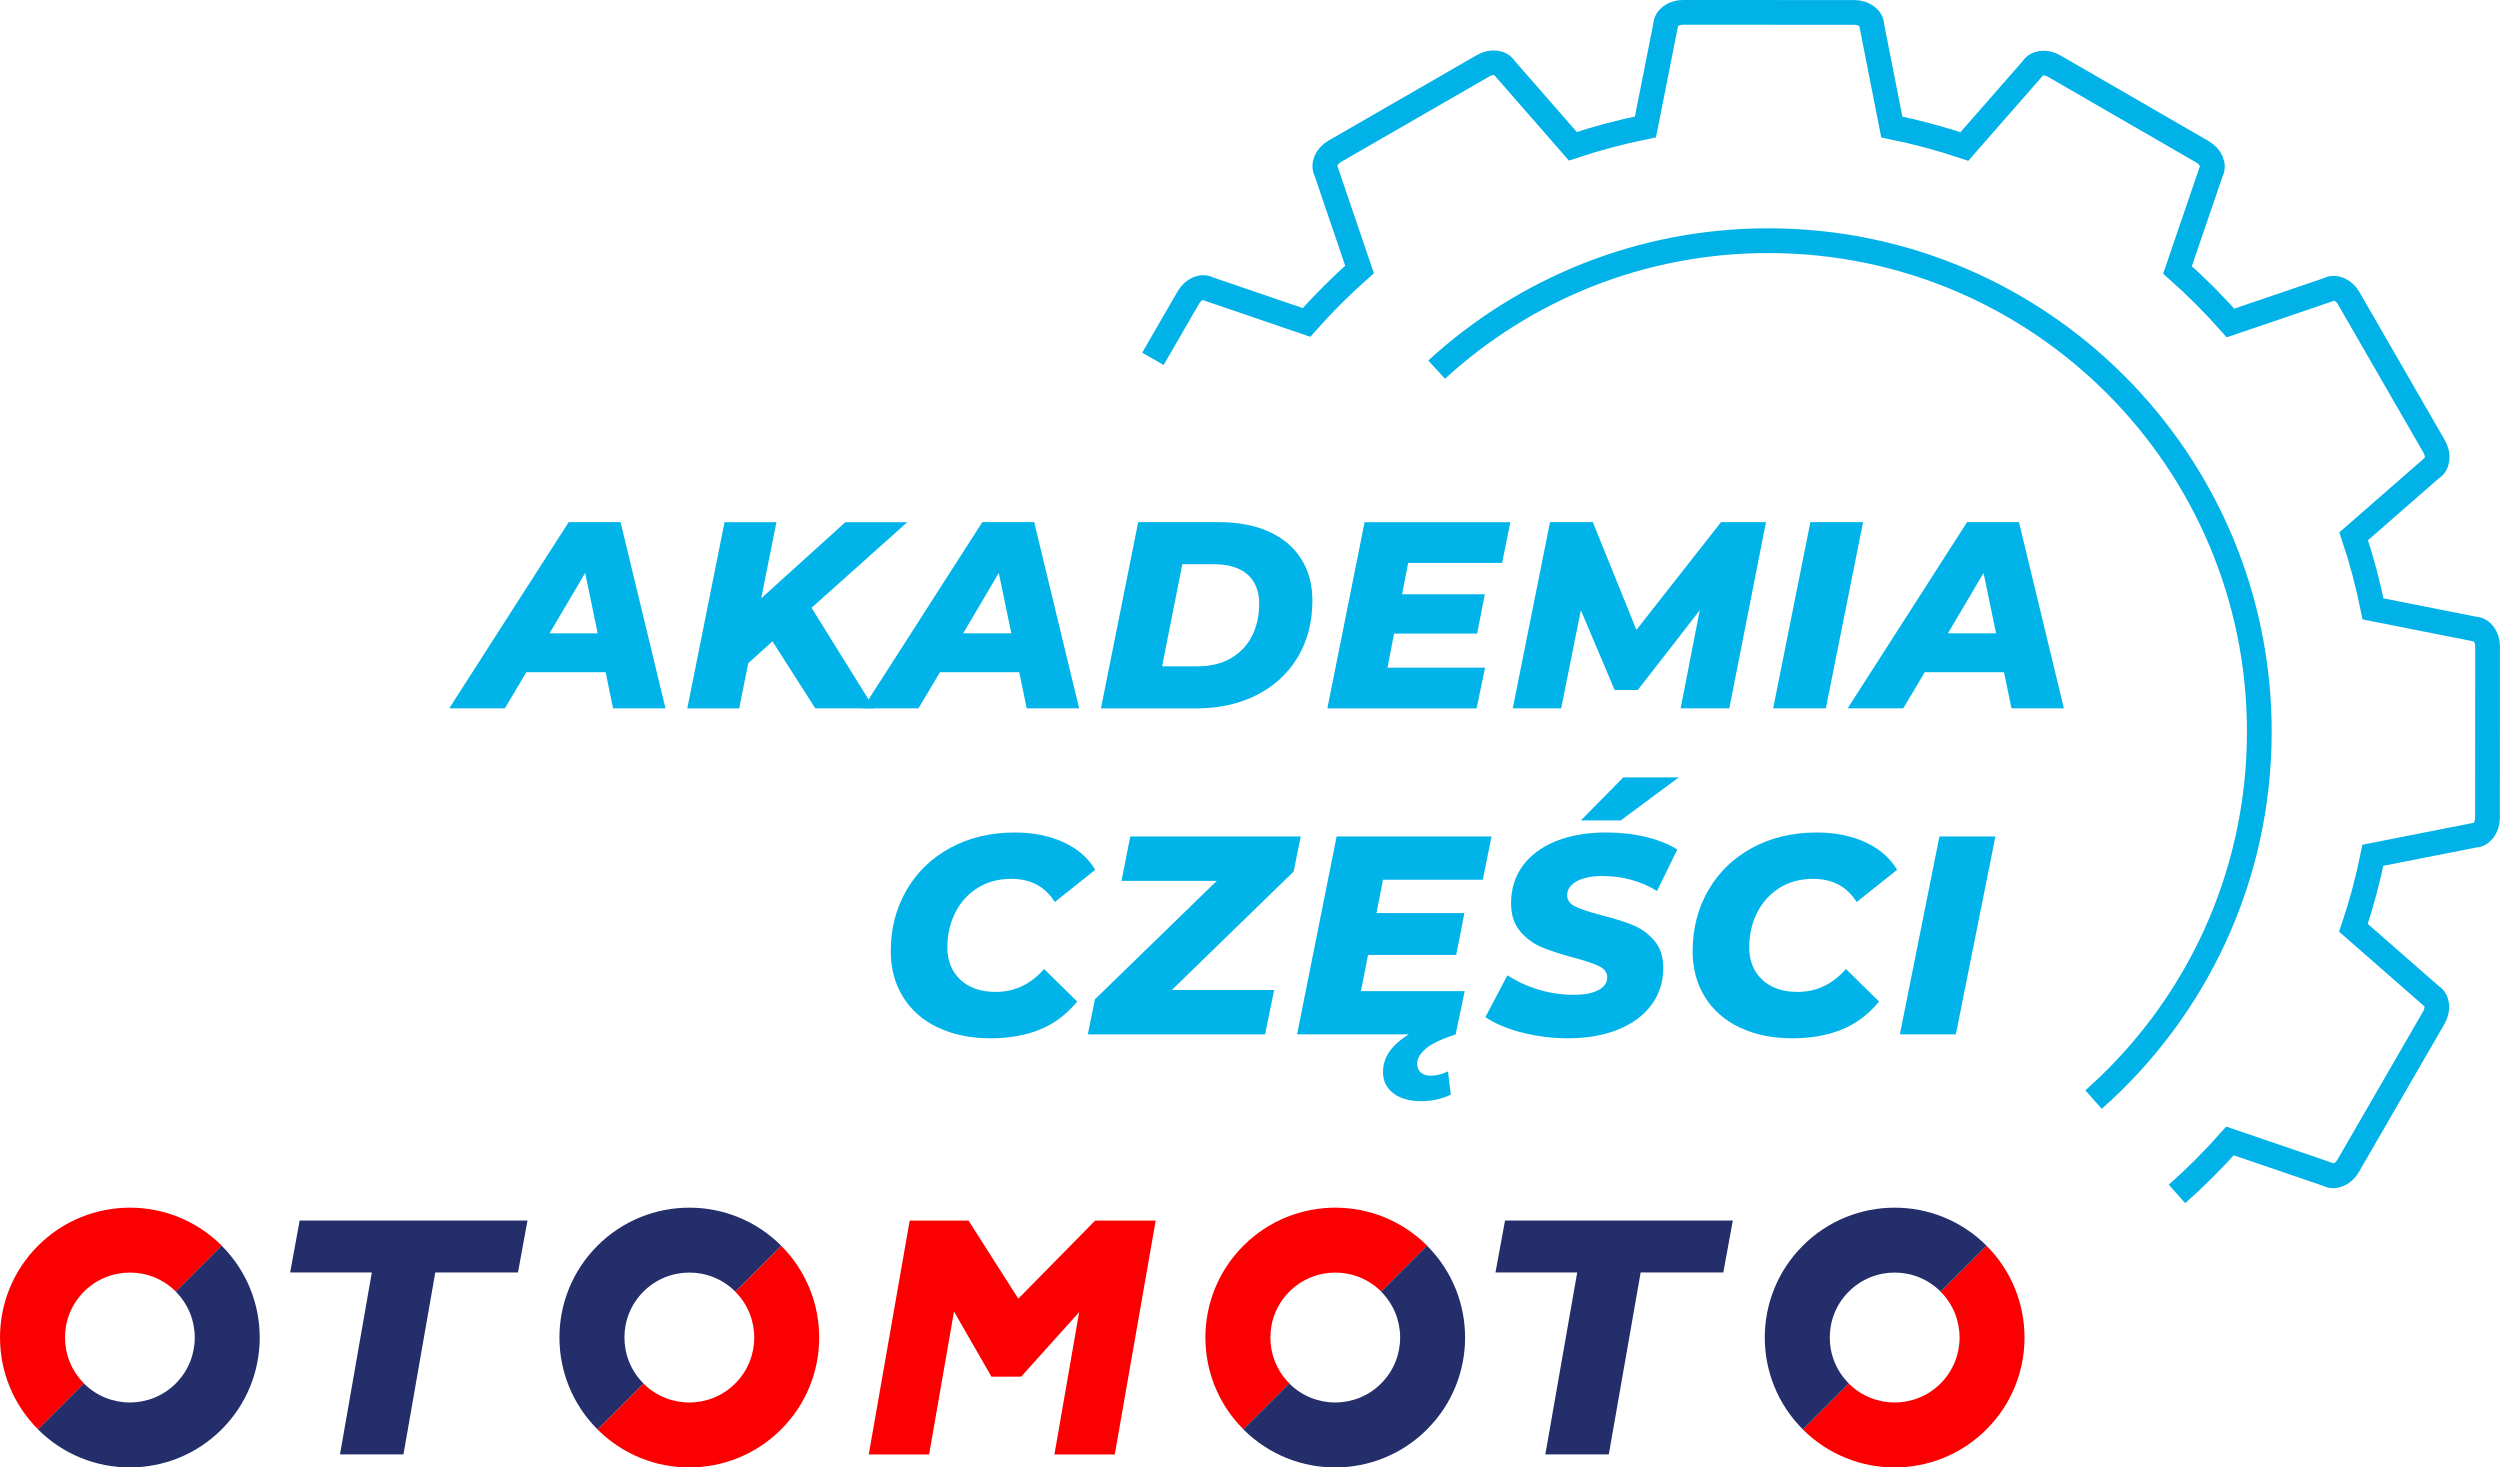 <?xml version="1.0" encoding="UTF-8"?> <svg xmlns="http://www.w3.org/2000/svg" id="b" width="568.08" height="333.45" viewBox="0 0 568.08 333.45"><g id="c"><g><g><path d="M137.62,152.74h-18.01l-4.9,8.22h-12.63l27.14-42.31h11.79l10.21,42.31h-11.91l-1.69-8.22Zm-1.81-8.83l-2.84-13.72-8.1,13.72h10.94Z" fill="#00b4e9"></path><path d="M184.41,138.11l14.21,22.85h-13.36l-9.73-15.23-5.5,4.96-2.06,10.28h-11.79l8.46-42.31h11.79l-3.45,17.29,19.1-17.29h14.08l-21.76,19.46Z" fill="#00b4e9"></path><path d="M231.61,152.74h-18.01l-4.9,8.22h-12.63l27.14-42.31h11.79l10.21,42.31h-11.91l-1.69-8.22Zm-1.81-8.83l-2.84-13.72-8.1,13.72h10.94Z" fill="#00b4e9"></path><path d="M258.63,118.65h18.38c4.35,0,8.12,.72,11.3,2.15,3.18,1.43,5.63,3.49,7.34,6.17,1.71,2.68,2.57,5.83,2.57,9.46,0,4.92-1.12,9.23-3.35,12.94-2.24,3.71-5.35,6.57-9.34,8.58-3.99,2.02-8.56,3.02-13.72,3.02h-21.64l8.46-42.31Zm13.54,32.76c2.9,0,5.41-.61,7.53-1.84,2.12-1.23,3.72-2.92,4.8-5.08,1.09-2.16,1.63-4.6,1.63-7.34s-.89-5.07-2.66-6.62c-1.77-1.55-4.37-2.33-7.8-2.33h-7.01l-4.59,23.21h8.1Z" fill="#00b4e9"></path><path d="M319.99,127.9l-1.39,7.13h18.8l-1.75,8.95h-18.86l-1.51,7.74h22.18l-1.93,9.25h-33.91l8.46-42.31h33.12l-1.87,9.25h-21.34Z" fill="#00b4e9"></path><path d="M401.29,118.65l-8.34,42.31h-11.06l4.35-22.3-14.08,18.13h-5.26l-7.68-18.13-4.47,22.3h-11l8.46-42.31h9.73l9.91,24.48,19.22-24.48h10.21Z" fill="#00b4e9"></path><path d="M411.38,118.65h11.97l-8.46,42.31h-11.97l8.46-42.31Z" fill="#00b4e9"></path><path d="M455.38,152.74h-18.01l-4.9,8.22h-12.63l27.14-42.31h11.79l10.21,42.31h-11.91l-1.69-8.22Zm-1.81-8.83l-2.84-13.72-8.1,13.72h10.94Z" fill="#00b4e9"></path></g><g><path d="M213.07,233.47c-3.43-1.65-6.06-3.97-7.9-6.97-1.84-3-2.76-6.45-2.76-10.34,0-5.14,1.19-9.77,3.57-13.88s5.71-7.32,9.99-9.64,9.17-3.47,14.65-3.47c4.15,0,7.84,.74,11.05,2.22,3.21,1.48,5.61,3.57,7.2,6.26l-9.19,7.32c-2.18-3.51-5.48-5.27-9.89-5.27-2.87,0-5.4,.67-7.58,2.02-2.19,1.35-3.89,3.21-5.11,5.59s-1.83,5.04-1.83,8,.98,5.48,2.96,7.32c1.97,1.84,4.65,2.76,8.03,2.76,4.28,0,7.95-1.73,10.99-5.2l7.52,7.39c-2.44,2.96-5.29,5.09-8.54,6.39-3.26,1.31-6.98,1.96-11.18,1.96-4.54,0-8.52-.83-11.95-2.47Z" fill="#00b4e9"></path><path d="M293.96,198.04l-27.69,26.92h23.26l-2.06,10.09h-40.28l1.61-7.97,27.69-26.92h-21.65l1.99-10.09h38.74l-1.61,7.97Z" fill="#00b4e9"></path><path d="M314.26,199.9l-1.48,7.58h19.98l-1.86,9.51h-20.04l-1.61,8.22h23.58l-2.06,9.83h-36.04l8.99-44.97h35.21l-1.99,9.83h-22.68Zm2.38,48.54c-1.58-1.18-2.38-2.79-2.38-4.85,0-2.53,1.11-4.77,3.34-6.71,2.23-1.95,5.27-3.54,9.12-4.79l4.05,2.96c-3.17,1.03-5.42,2.1-6.75,3.21-1.33,1.11-1.99,2.27-1.99,3.47,0,.81,.27,1.47,.8,1.96,.54,.49,1.27,.74,2.22,.74,1.29,0,2.61-.32,3.98-.96l.64,5.27c-2.05,.98-4.28,1.48-6.68,1.48-2.66,0-4.78-.59-6.36-1.77Z" fill="#00b4e9"></path><path d="M345.68,234.6c-3.34-.9-6.06-2.06-8.16-3.47l5.01-9.51c2.27,1.46,4.69,2.56,7.26,3.31,2.57,.75,5.14,1.12,7.71,1.12s4.34-.35,5.69-1.06,2.02-1.68,2.02-2.92c0-1.07-.61-1.91-1.83-2.51-1.22-.6-3.12-1.24-5.69-1.93-2.91-.77-5.33-1.55-7.26-2.35-1.93-.79-3.59-2-4.98-3.63-1.39-1.63-2.09-3.77-2.09-6.42,0-3.21,.88-6.03,2.63-8.45,1.75-2.42,4.26-4.29,7.52-5.62,3.26-1.33,7.07-1.99,11.44-1.99,3.21,0,6.21,.33,8.99,1,2.78,.66,5.18,1.62,7.2,2.86l-4.62,9.44c-1.76-1.11-3.7-1.96-5.81-2.54-2.12-.58-4.29-.87-6.52-.87-2.53,0-4.51,.41-5.94,1.22-1.44,.81-2.15,1.86-2.15,3.15,0,1.11,.62,1.97,1.86,2.57,1.24,.6,3.17,1.24,5.78,1.93,2.91,.73,5.32,1.48,7.23,2.25s3.54,1.95,4.92,3.53c1.37,1.59,2.06,3.66,2.06,6.23,0,3.17-.89,5.97-2.67,8.38-1.78,2.42-4.3,4.29-7.58,5.62-3.28,1.33-7.08,1.99-11.4,1.99-3.73,0-7.26-.45-10.6-1.35Zm23.19-57.95h12.59l-13.17,9.77h-9.06l9.64-9.77Z" fill="#00b4e9"></path><path d="M395.28,233.47c-3.43-1.65-6.06-3.97-7.9-6.97-1.84-3-2.76-6.45-2.76-10.34,0-5.14,1.19-9.77,3.57-13.88s5.71-7.32,9.99-9.64,9.17-3.47,14.65-3.47c4.15,0,7.84,.74,11.05,2.22,3.21,1.48,5.61,3.57,7.2,6.26l-9.19,7.32c-2.19-3.51-5.48-5.27-9.89-5.27-2.87,0-5.4,.67-7.58,2.02-2.18,1.35-3.89,3.21-5.11,5.59s-1.83,5.04-1.83,8,.98,5.48,2.96,7.32c1.97,1.84,4.65,2.76,8.03,2.76,4.28,0,7.94-1.73,10.99-5.2l7.52,7.39c-2.44,2.96-5.29,5.09-8.55,6.39-3.25,1.31-6.98,1.96-11.18,1.96-4.54,0-8.53-.83-11.95-2.47Z" fill="#00b4e9"></path><path d="M440.7,190.07h12.72l-8.99,44.97h-12.72l8.99-44.97Z" fill="#00b4e9"></path></g><g><polygon points="248.85 277.36 231.39 295.1 220.08 277.36 206.71 277.36 197.41 330.5 211.12 330.5 216.78 298.02 225.29 312.82 232.04 312.82 245.22 298.15 239.6 330.5 253.31 330.5 262.61 277.36 248.85 277.36" fill="#fa0000"></polygon><path d="M39.95,293.5l10.44-10.44c-11.53-11.52-30.21-11.52-41.74,0-11.53,11.53-11.53,30.21,0,41.74l10.44-10.44c-5.76-5.76-5.76-15.11,0-20.87,5.76-5.76,15.11-5.76,20.87,0" fill="#fa0000"></path><path d="M177.51,283.06l-10.44,10.44c5.76,5.76,5.76,15.11,0,20.87-5.76,5.76-15.11,5.76-20.87,0l-10.44,10.43c11.53,11.53,30.21,11.53,41.74,0,11.53-11.52,11.53-30.21,0-41.74" fill="#fa0000"></path><path d="M313.85,293.5l10.44-10.44c-11.53-11.52-30.21-11.52-41.74,0-11.53,11.53-11.53,30.21,0,41.74l10.44-10.44c-5.76-5.76-5.76-15.11,0-20.87,5.76-5.76,15.11-5.76,20.87,0" fill="#fa0000"></path><path d="M451.4,283.06l-10.44,10.44c5.76,5.76,5.76,15.11,0,20.87-5.76,5.76-15.11,5.76-20.87,0l-10.44,10.43c11.53,11.53,30.21,11.53,41.74,0,11.53-11.52,11.53-30.21,0-41.74" fill="#fa0000"></path><polygon points="68.09 277.35 65.93 289.15 84.49 289.15 77.26 330.48 91.68 330.48 98.91 289.15 117.7 289.15 119.86 277.35 68.09 277.35" fill="#232e6a"></polygon><polygon points="341.99 277.35 339.82 289.15 358.39 289.15 351.15 330.48 365.57 330.48 372.81 289.15 391.59 289.15 393.75 277.35 341.99 277.35" fill="#232e6a"></polygon><path d="M50.38,283.06l-10.44,10.44c5.76,5.76,5.76,15.11,0,20.87-5.76,5.76-15.11,5.76-20.87,0l-10.44,10.43c11.53,11.53,30.21,11.53,41.74,0,11.53-11.52,11.53-30.21,0-41.74" fill="#232e6a"></path><path d="M167.07,293.5l10.44-10.44c-11.53-11.52-30.21-11.52-41.74,0-11.53,11.53-11.53,30.21,0,41.74l10.44-10.44c-5.76-5.76-5.76-15.11,0-20.87,5.76-5.76,15.11-5.76,20.87,0" fill="#232e6a"></path><path d="M324.28,283.06l-10.44,10.44c5.76,5.76,5.76,15.11,0,20.87-5.76,5.76-15.11,5.76-20.87,0l-10.44,10.43c11.53,11.53,30.21,11.53,41.74,0,11.53-11.52,11.53-30.21,0-41.74" fill="#232e6a"></path><path d="M440.96,293.5l10.44-10.44c-11.53-11.52-30.21-11.52-41.74,0-11.53,11.53-11.53,30.21,0,41.74l10.44-10.44c-5.76-5.76-5.76-15.11,0-20.87,5.76-5.76,15.11-5.76,20.87,0" fill="#232e6a"></path></g><path d="M494.68,271.3c4.26-3.77,8.28-7.79,12.05-12.04l22.27,7.61c1.43,.83,3.47-.04,4.57-1.94l19.48-33.7c1.1-1.9,.83-4.1-.6-4.93l-17.67-15.47c1.8-5.36,3.28-10.86,4.42-16.49l23.05-4.54c1.65,0,2.99-1.77,2.99-3.97l.02-38.93c0-2.19-1.33-3.97-2.98-3.97l-23.05-4.57c-1.14-5.63-2.61-11.13-4.4-16.5l17.69-15.45c1.43-.82,1.7-3.03,.61-4.93l-19.44-33.72c-1.09-1.9-3.14-2.77-4.57-1.95l-22.28,7.58c-3.77-4.26-7.79-8.28-12.04-12.05l7.61-22.27c.83-1.43-.04-3.47-1.94-4.57l-33.7-19.48c-1.9-1.1-4.1-.83-4.93,.6l-15.47,17.67c-5.36-1.8-10.86-3.28-16.49-4.42l-4.54-23.05c0-1.65-1.77-2.99-3.97-2.99l-38.93-.02c-2.19,0-3.97,1.33-3.97,2.98l-4.57,23.05c-5.63,1.14-11.13,2.61-16.5,4.4l-15.45-17.69c-.82-1.43-3.03-1.7-4.93-.61l-33.72,19.44c-1.9,1.09-2.77,3.14-1.95,4.57l7.58,22.28c-4.26,3.77-8.28,7.79-12.05,12.04l-22.27-7.61c-1.43-.83-3.47,.04-4.57,1.94l-8.06,13.94" fill="none" stroke="#00b2e7" stroke-miterlimit="10" stroke-width="5.62"></path><path d="M326.45,83.99c19.87-18.21,46.36-29.32,75.43-29.3,61.62,.04,111.55,50.02,111.51,111.65-.02,33.25-14.58,63.1-37.67,83.52" fill="none" stroke="#00b2e7" stroke-miterlimit="10" stroke-width="5.62"></path></g></g></svg> 